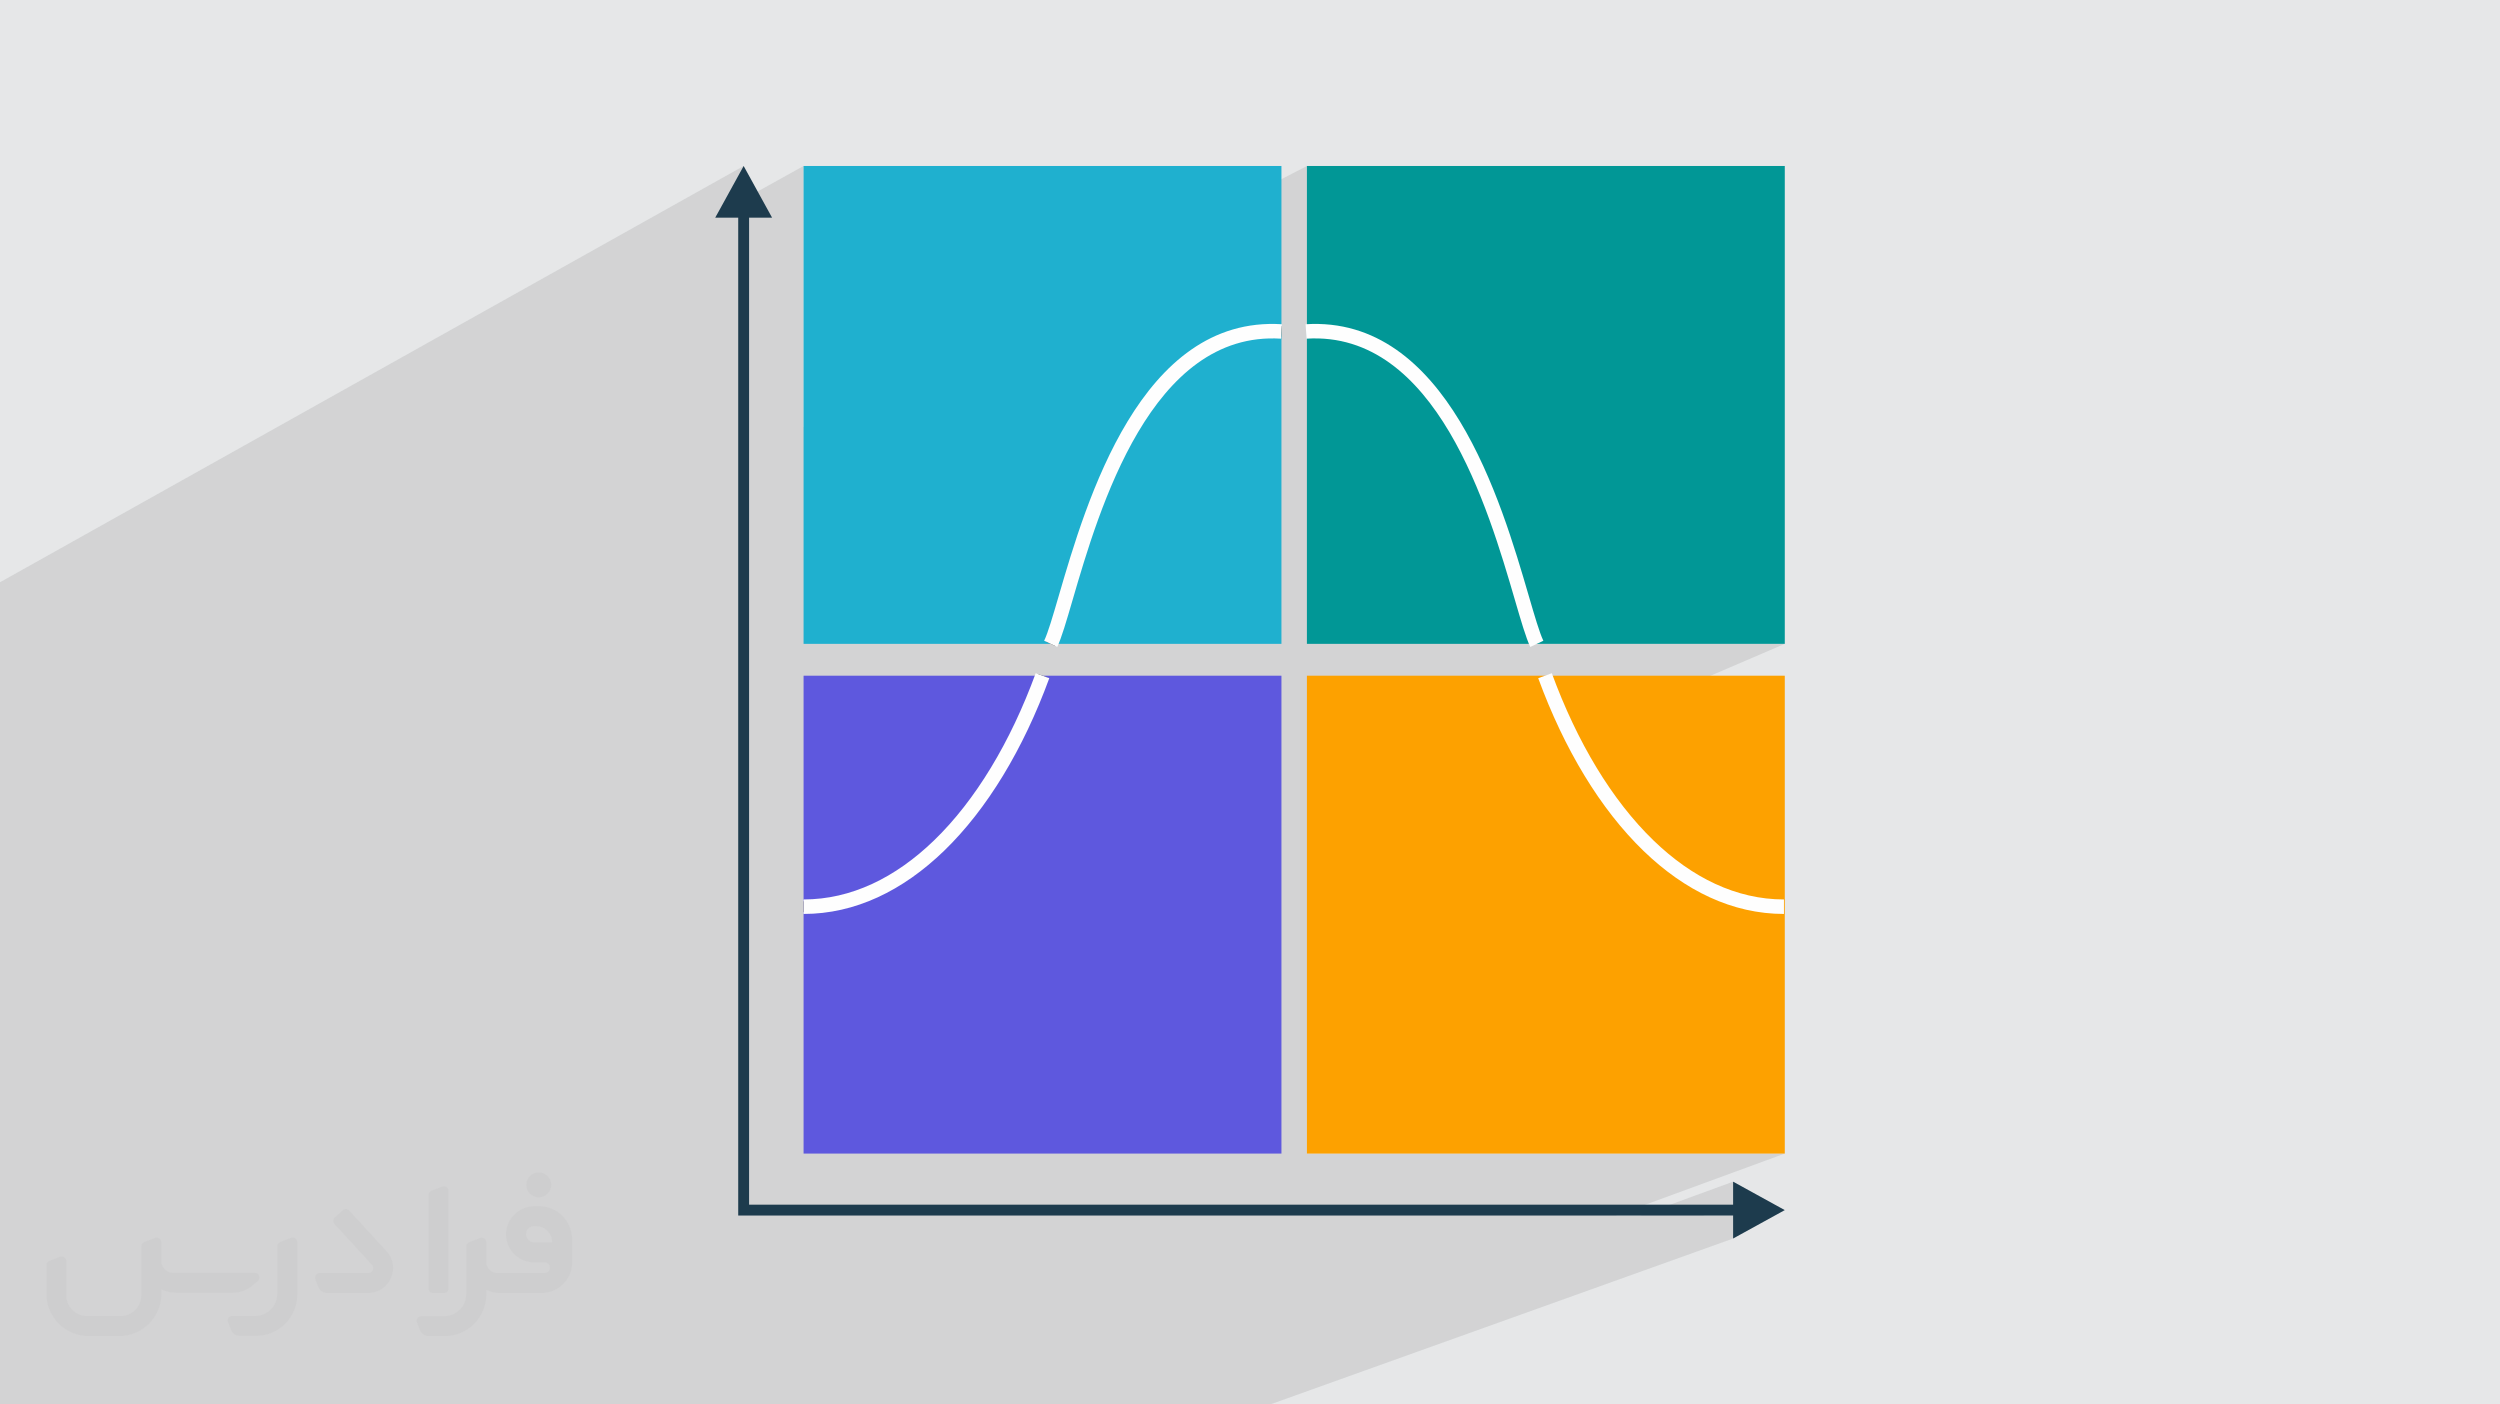 <?xml version="1.0" encoding="UTF-8"?>
<!DOCTYPE svg PUBLIC "-//W3C//DTD SVG 1.0//EN" "http://www.w3.org/TR/2001/REC-SVG-20010904/DTD/svg10.dtd">
<!-- Creator: CorelDRAW -->
<svg xmlns="http://www.w3.org/2000/svg" xml:space="preserve" width="94.192mm" height="52.917mm" version="1.0" style="shape-rendering:geometricPrecision; text-rendering:geometricPrecision; image-rendering:optimizeQuality; fill-rule:evenodd; clip-rule:evenodd"
viewBox="0 0 9419.16 5291.66"
 xmlns:xlink="http://www.w3.org/1999/xlink"
 xmlns:xodm="http://www.corel.com/coreldraw/odm/2003">
 <defs>
  <style type="text/css">
   <![CDATA[
    .fil4 {fill:#019796}
    .fil3 {fill:#1FB0CF}
    .fil5 {fill:#5E58DE}
    .fil0 {fill:#E6E7E8}
    .fil6 {fill:#FDA100}
    .fil2 {fill:#1D3B4D;fill-rule:nonzero}
    .fil7 {fill:#2B2A29;fill-rule:nonzero}
    .fil8 {fill:#FEFEFE;fill-rule:nonzero}
    .fil9 {fill:#373435;fill-rule:nonzero;fill-opacity:0.031}
    .fil1 {fill:#2B2A29;fill-opacity:0.102}
   ]]>
  </style>
 </defs>
 <g id="Layer_x0020_1">
  <polygon class="fil0" points="-0,0 9419.16,0 9419.16,5291.66 -0,5291.66 "/>
  <polygon class="fil1" points="-0,4826.67 -0,4816.66 -0,4810.07 -0,4807.19 -0,4801.13 -0,4771.19 -0,4764.84 -0,4764.77 -0,4758.7 -0,4671.66 -0,4635.26 -0,4370.72 -0,4366.13 -0,4313.86 -0,4308.89 -0,4278.95 -0,4273.96 -0,4155.72 -0,4151.42 -0,4010.47 -0,3903.93 -0,3717.68 -0,3677.97 -0,3672.49 -0,3671.16 -0,3617.5 -0,3611.01 -0,3572.12 -0,3565.62 -0,3178.72 -0,2420.72 -0,2378.1 -0,2357.83 -0,2314.79 -0,2305.87 -0,2193.7 2801.81,625.33 2702.57,805.73 3027.58,625.33 3027.58,1608.73 4923.98,625.33 4923.98,1275.99 4967.53,1275.17 5010.85,1278.25 5052.5,1285.07 5092.55,1295.45 5131.04,1309.18 5167.99,1326.1 5203.43,1345.99 5237.42,1368.68 5269.98,1393.98 5301.14,1421.7 5330.96,1451.65 5359.45,1483.63 5386.66,1517.47 5412.62,1552.96 5437.37,1589.93 5460.95,1628.18 5483.38,1667.52 5504.71,1707.77 5524.98,1748.74 5544.21,1790.23 5562.45,1832.06 5579.74,1874.04 5596.08,1915.97 5611.55,1957.68 5626.17,1998.97 5639.96,2039.65 5652.98,2079.53 5665.26,2118.42 5676.83,2156.14 5687.73,2192.5 5697.99,2227.3 5707.65,2260.36 5711.98,2275.16 5716.18,2289.54 5720.27,2303.48 5724.26,2316.97 5728.16,2329.98 5731.96,2342.51 5735.65,2354.54 5739.27,2366.04 5742.8,2377.01 5746.25,2387.43 5749.63,2397.27 5752.94,2406.54 5756.18,2415.2 5759.36,2423.24 5760.44,2425.79 6724.45,2425.79 5893.05,2782.71 5898.04,2792.74 5909.45,2814.98 5921.06,2836.92 5932.87,2858.57 5944.87,2879.91 5957.08,2900.93 5969.46,2921.64 5982.04,2942.03 5994.8,2962.09 6007.76,2981.82 6020.89,3001.21 6034.21,3020.26 6047.7,3038.96 6061.38,3057.3 6075.22,3075.29 6089.25,3092.92 6103.43,3110.17 6117.79,3127.06 6132.31,3143.56 6146.99,3159.68 6161.85,3175.41 6176.85,3190.74 6192.01,3205.68 6206.67,3219.6 6221.47,3233.14 6236.4,3246.3 6251.47,3259.08 6266.68,3271.48 6282.02,3283.48 6297.48,3295.08 6313.08,3306.29 6328.81,3317.09 6344.66,3327.48 6360.63,3337.46 6376.73,3347.01 6392.94,3356.15 6409.27,3364.86 6425.72,3373.13 6442.29,3380.97 6458.96,3388.37 6475.75,3395.33 6492.65,3401.83 6509.64,3407.88 6526.75,3413.47 6543.95,3418.6 6561.26,3423.27 6578.68,3427.45 6596.18,3431.16 6613.78,3434.4 6631.49,3437.14 6649.27,3439.4 6667.14,3441.17 6685.11,3442.43 6703.16,3443.2 6721.3,3443.45 4923.98,4155.39 4923.98,4346.28 6724.45,4346.28 6087.66,4579.72 6180.62,4579.72 6529.74,4452.13 6529.74,4538.75 6416.76,4579.72 6529.74,4579.72 6529.74,4666.34 4785.11,5291.66 4559.09,5291.66 4453.43,5291.66 4232.58,5291.66 4145.64,5291.66 2496.77,5291.66 2408.9,5291.66 2055.45,5291.66 1116.38,5291.66 1053.39,5291.66 760.03,5291.66 -0,5291.66 -0,5095.75 -0,5055.61 -0,4990.29 -0,4862.71 -0,4856.14 "/>
  <g id="_1945996560832">
   <polygon class="fil2" points="6529.74,4452.13 6724.45,4559.24 6529.74,4666.34 6529.74,4579.72 2781.33,4579.72 2781.33,820.03 2694.71,820.03 2801.81,625.33 2908.92,820.03 2822.3,820.03 2822.3,4538.75 6529.74,4538.75 "/>
   <polygon class="fil3" points="3027.58,625.33 4828.04,625.33 4828.04,2425.79 3027.58,2425.79 "/>
   <polygon class="fil4" points="4923.98,625.33 6724.45,625.33 6724.45,2425.79 4923.98,2425.79 "/>
   <polygon class="fil5" points="3027.58,2545.82 4828.04,2545.82 4828.04,4346.28 3027.58,4346.28 "/>
   <polygon class="fil6" points="4923.98,2545.82 6724.45,2545.82 6724.45,4346.28 4923.98,4346.28 "/>
   <path class="fil7" d="M3027.58 3395.65c180.81,0 349.45,-82.41 496.24,-224.32 157.23,-152 289.36,-372.08 384.78,-632.56l38.41 14.09c-97.48,266.09 -233.06,491.49 -394.86,647.92 -154.33,149.2 -332.53,235.84 -524.57,235.84l0 -40.97z"/>
   <path class="fil7" d="M3940.19 2417.06c14.84,-31.3 32.61,-92.22 55.3,-169.96 103.6,-355.06 306.91,-1051.78 833.83,-1018.69l-2.57 40.81c-494.33,-31.04 -691.55,644.82 -792.05,989.25 -23.27,79.72 -41.5,142.18 -57.54,176.04l-36.97 -17.45z"/>
   <path class="fil8" d="M3027.58 3388.82c178.94,0 345.99,-81.7 491.52,-222.4 156.46,-151.26 288.02,-370.45 383.1,-629.99l51.22 18.77c-97.83,267.03 -233.98,493.32 -396.55,650.48 -155.59,150.42 -335.38,237.77 -529.29,237.77l0 -54.63z"/>
   <path class="fil8" d="M3934.03 2414.16c14.63,-30.88 32.34,-91.54 54.92,-168.95 104.13,-356.83 308.45,-1057.03 840.79,-1023.6l-3.41 54.41c-488.91,-30.7 -685.11,641.68 -785.1,984.34 -23.35,80.04 -41.66,142.76 -57.91,177.05l-49.29 -23.25z"/>
   <path class="fil8" d="M6721.3 3443.45c-193.91,0 -373.7,-87.35 -529.29,-237.77 -162.57,-157.16 -298.72,-383.45 -396.55,-650.48l51.22 -18.77c95.08,259.54 226.64,478.73 383.1,629.99 145.53,140.7 312.58,222.4 491.52,222.4l0 54.63z"/>
   <path class="fil8" d="M5765.56 2437.41c-16.25,-34.29 -34.56,-97.01 -57.91,-177.05 -99.99,-342.66 -296.19,-1015.04 -785.1,-984.34l-3.41 -54.41c532.34,-33.43 736.66,666.77 840.79,1023.6 22.58,77.41 40.29,138.07 54.92,168.95l-49.29 23.25z"/>
  </g>
  <g id="_2160976468208">
   <path class="fil9" d="M1119.97 4680.19l0 197.33c0,20.44 -3.75,40.88 -11.68,59.65 -7.93,18.77 -19.19,36.3 -33.79,50.48 -14.6,14.6 -31.7,25.86 -50.48,33.79 -18.77,7.93 -39.21,11.68 -59.65,11.68l-60.91 0c-7.09,0 -14.18,-2.08 -20.02,-6.26 -5.84,-4.17 -10.43,-9.59 -12.94,-16.27l-11.26 -29.2c-0.83,-2.5 -1.25,-5.42 -1.25,-8.34 0,-2.92 1.25,-5.43 2.92,-7.93 1.67,-2.5 3.75,-4.17 6.26,-5.42 2.5,-1.25 5.42,-2.09 7.92,-1.67l86.36 0c22.11,0 42.97,-8.76 58.82,-24.61 15.43,-15.44 24.19,-36.71 24.19,-58.82l0 -179.39c0,-3.34 1.26,-6.67 3.34,-9.59 2.09,-2.92 5.01,-5.01 7.93,-6.26l40.88 -15.85c2.5,-0.84 5.42,-1.25 8.34,-0.84 2.92,0.42 5.43,1.26 7.51,2.92 2.09,1.67 4.18,3.76 5.43,6.26 1.25,2.92 2.08,5.84 2.08,8.34z"/>
   <path class="fil9" d="M2029.83 4544.2l-15.02 0c-59.66,0 -109.3,48.8 -108.47,108.04 0.42,27.54 12.1,54.24 31.71,73.43 19.6,19.6 46.3,30.45 74.25,30.45l39.63 0c5.43,0 10.43,2.08 14.19,5.84 3.75,3.75 5.84,8.76 5.84,14.18 0,5.43 -2.09,10.43 -5.84,14.19 -3.76,3.75 -8.76,5.84 -14.19,5.84l-179.38 0c-10.85,0 -20.86,-4.59 -28.37,-12.1 -7.51,-7.51 -11.68,-17.94 -12.1,-28.37l0 -75.09c0,-2.92 -0.83,-5.42 -2.08,-7.93 -1.25,-2.5 -3.34,-4.58 -5.43,-6.25 -2.08,-1.67 -5,-2.51 -7.51,-2.92 -2.92,-0.42 -5.42,0 -8.34,0.83l-41.3 15.85c-2.92,1.25 -5.84,3.34 -7.93,6.26 -2.08,2.92 -2.92,6.26 -2.92,9.59l0 179.39c0,22.11 -8.76,43.39 -24.19,58.82 -15.44,15.44 -36.71,24.61 -58.82,24.61l-86.77 0.01c-2.92,0 -5.43,0.83 -7.93,2.08 -2.5,1.25 -4.59,3.34 -6.26,5.43 -1.66,2.5 -2.5,5 -2.92,7.51 -0.41,2.92 0,5.42 1.26,8.34l11.26 29.2c2.5,6.68 7.09,12.52 12.93,16.69 5.84,4.17 12.93,6.26 20.03,5.84l60.9 0c41.3,0 80.93,-16.27 110.14,-45.89 29.2,-29.2 45.88,-68.84 45.88,-110.14l0 -18.35c15.86,7.92 33.38,12.1 50.9,12.1l157.27 0c30.46,0 60.08,-12.1 81.77,-33.79 21.69,-21.7 33.79,-50.9 33.79,-81.77l0 -85.94c0,-33.37 -13.35,-65.49 -36.71,-89.27 -23.78,-23.78 -55.9,-36.71 -89.27,-36.71zm50.47 136.41l-66.74 0c-7.93,0 -15.44,-2.5 -21.28,-7.92 -5.84,-5.43 -9.6,-12.52 -10.43,-20.45 0,-4.17 0.42,-8.76 2.08,-12.93 1.67,-4.17 3.76,-7.92 6.68,-10.84 5.84,-5.43 13.77,-8.77 21.69,-8.77l7.1 0c16.27,0 31.7,6.26 42.96,17.94 11.68,11.27 17.94,26.7 17.94,42.97z"/>
   <path class="fil9" d="M1689.83 4486.21l0 367.95c0,2.08 -0.42,4.58 -1.25,6.67 -0.84,2.09 -2.09,4.17 -3.76,5.84 -1.67,1.67 -3.34,2.92 -5.42,3.75 -2.09,0.84 -4.17,1.26 -6.68,1.26l-40.88 0c-2.08,0 -4.59,-0.42 -6.67,-1.26 -2.09,-0.83 -4.17,-2.08 -5.43,-3.75 -1.66,-1.67 -2.92,-3.75 -3.75,-5.84 -0.83,-2.09 -1.25,-4.59 -1.25,-6.67l0 -352.1c0,-3.33 0.83,-6.67 2.92,-9.59 2.08,-2.92 4.59,-5.01 7.92,-6.26l40.89 -15.85c2.5,-0.84 5.42,-1.25 8.34,-1.25 2.92,0.41 5.42,1.25 7.51,2.92 2.5,1.66 4.17,3.75 5.42,6.25 1.25,2.09 2.09,5.01 2.09,7.93z"/>
   <path class="fil9" d="M1386.54 4871.68l-153.93 0c-7.09,0 -14.19,-2.09 -20.03,-6.26 -5.84,-4.17 -10.43,-10.01 -13.35,-16.69l-11.26 -28.78c-0.83,-2.51 -1.25,-5.43 -0.83,-8.35 0.41,-2.92 1.25,-5.42 2.92,-7.92 1.66,-2.51 3.75,-4.17 6.25,-5.43 2.51,-1.25 5.43,-2.08 7.93,-2.08l184.39 0c3.34,0 6.67,-1.25 9.59,-2.92 2.93,-2.09 5.01,-4.59 6.68,-7.93 1.25,-3.34 1.67,-6.67 1.25,-10.01 -0.42,-3.34 -2.08,-6.68 -4.17,-9.18l-141.84 -154.35c-2.92,-3.34 -4.59,-7.93 -4.59,-12.52 0,-4.59 2.09,-8.76 5.84,-12.1l29.62 -27.53c3.34,-2.92 7.93,-4.59 12.52,-4.59 4.59,0.42 8.76,2.09 12.1,5.84l140.58 153.1c55.49,59.66 12.52,157.7 -69.67,157.7z"/>
   <path class="fil9" d="M971.88 4825.79l-20.03 17.1c-20.86,17.94 -47.56,27.95 -75.09,27.95l-211.51 0c-19.6,0 -39.21,-4.17 -57.15,-12.51l0 16.27c0,20.85 -4.17,41.71 -12.1,60.9 -7.92,19.19 -19.6,36.71 -34.62,51.73 -14.6,14.6 -32.12,26.28 -51.73,34.63 -19.19,7.92 -40.05,12.09 -60.91,12.09l-114.72 0.01c-20.86,0 -41.72,-4.18 -60.91,-12.1 -19.19,-7.93 -36.71,-19.61 -51.73,-34.63 -14.6,-14.6 -26.28,-32.12 -34.62,-51.73 -7.93,-19.19 -12.1,-40.04 -12.1,-60.9l0 -108.05c0,-3.34 1.25,-6.67 2.92,-9.59 2.09,-2.92 4.59,-5.01 7.93,-6.26l40.88 -15.85c2.5,-0.84 5.42,-1.26 8.34,-0.84 2.92,0.42 5.43,1.25 7.51,2.92 2.09,1.67 4.17,3.76 5.43,6.26 1.25,2.5 2.08,5.01 2.08,7.93l0 128.9c0,20.86 8.35,40.88 22.95,55.49 14.6,14.6 34.62,22.94 55.48,22.94l125.98 0c20.86,0 40.47,-8.35 55.07,-22.95 14.6,-14.6 22.95,-34.62 22.95,-55.48l0 -184.39c0,-3.34 1.25,-6.68 2.92,-9.6 2.08,-2.92 4.58,-5 7.92,-6.25l40.88 -15.86c2.51,-0.83 5.43,-1.25 8.35,-0.83 2.92,0.42 5.42,1.25 7.92,2.92 2.51,1.67 4.18,3.75 5.43,6.26 1.25,2.5 2.08,5.42 2.08,7.92l0 70.51c0,11.68 4.59,23.36 12.94,31.7 8.34,8.35 19.6,13.35 31.7,13.35l307.87 0c3.34,0 7.1,0.84 9.6,2.92 2.92,2.09 5.01,5.01 6.26,7.93 1.25,3.34 1.25,6.67 0.41,10.43 0,3.75 -2.08,6.67 -4.58,8.76z"/>
   <path class="fil9" d="M2029.83 4511.24c25.86,0 47.14,-21.28 47.14,-47.14 0,-25.87 -21.28,-47.14 -47.14,-47.14 -25.87,0 -47.15,21.27 -47.15,47.14 0,25.86 21.28,47.14 47.15,47.14z"/>
  </g>
 </g>
</svg>
